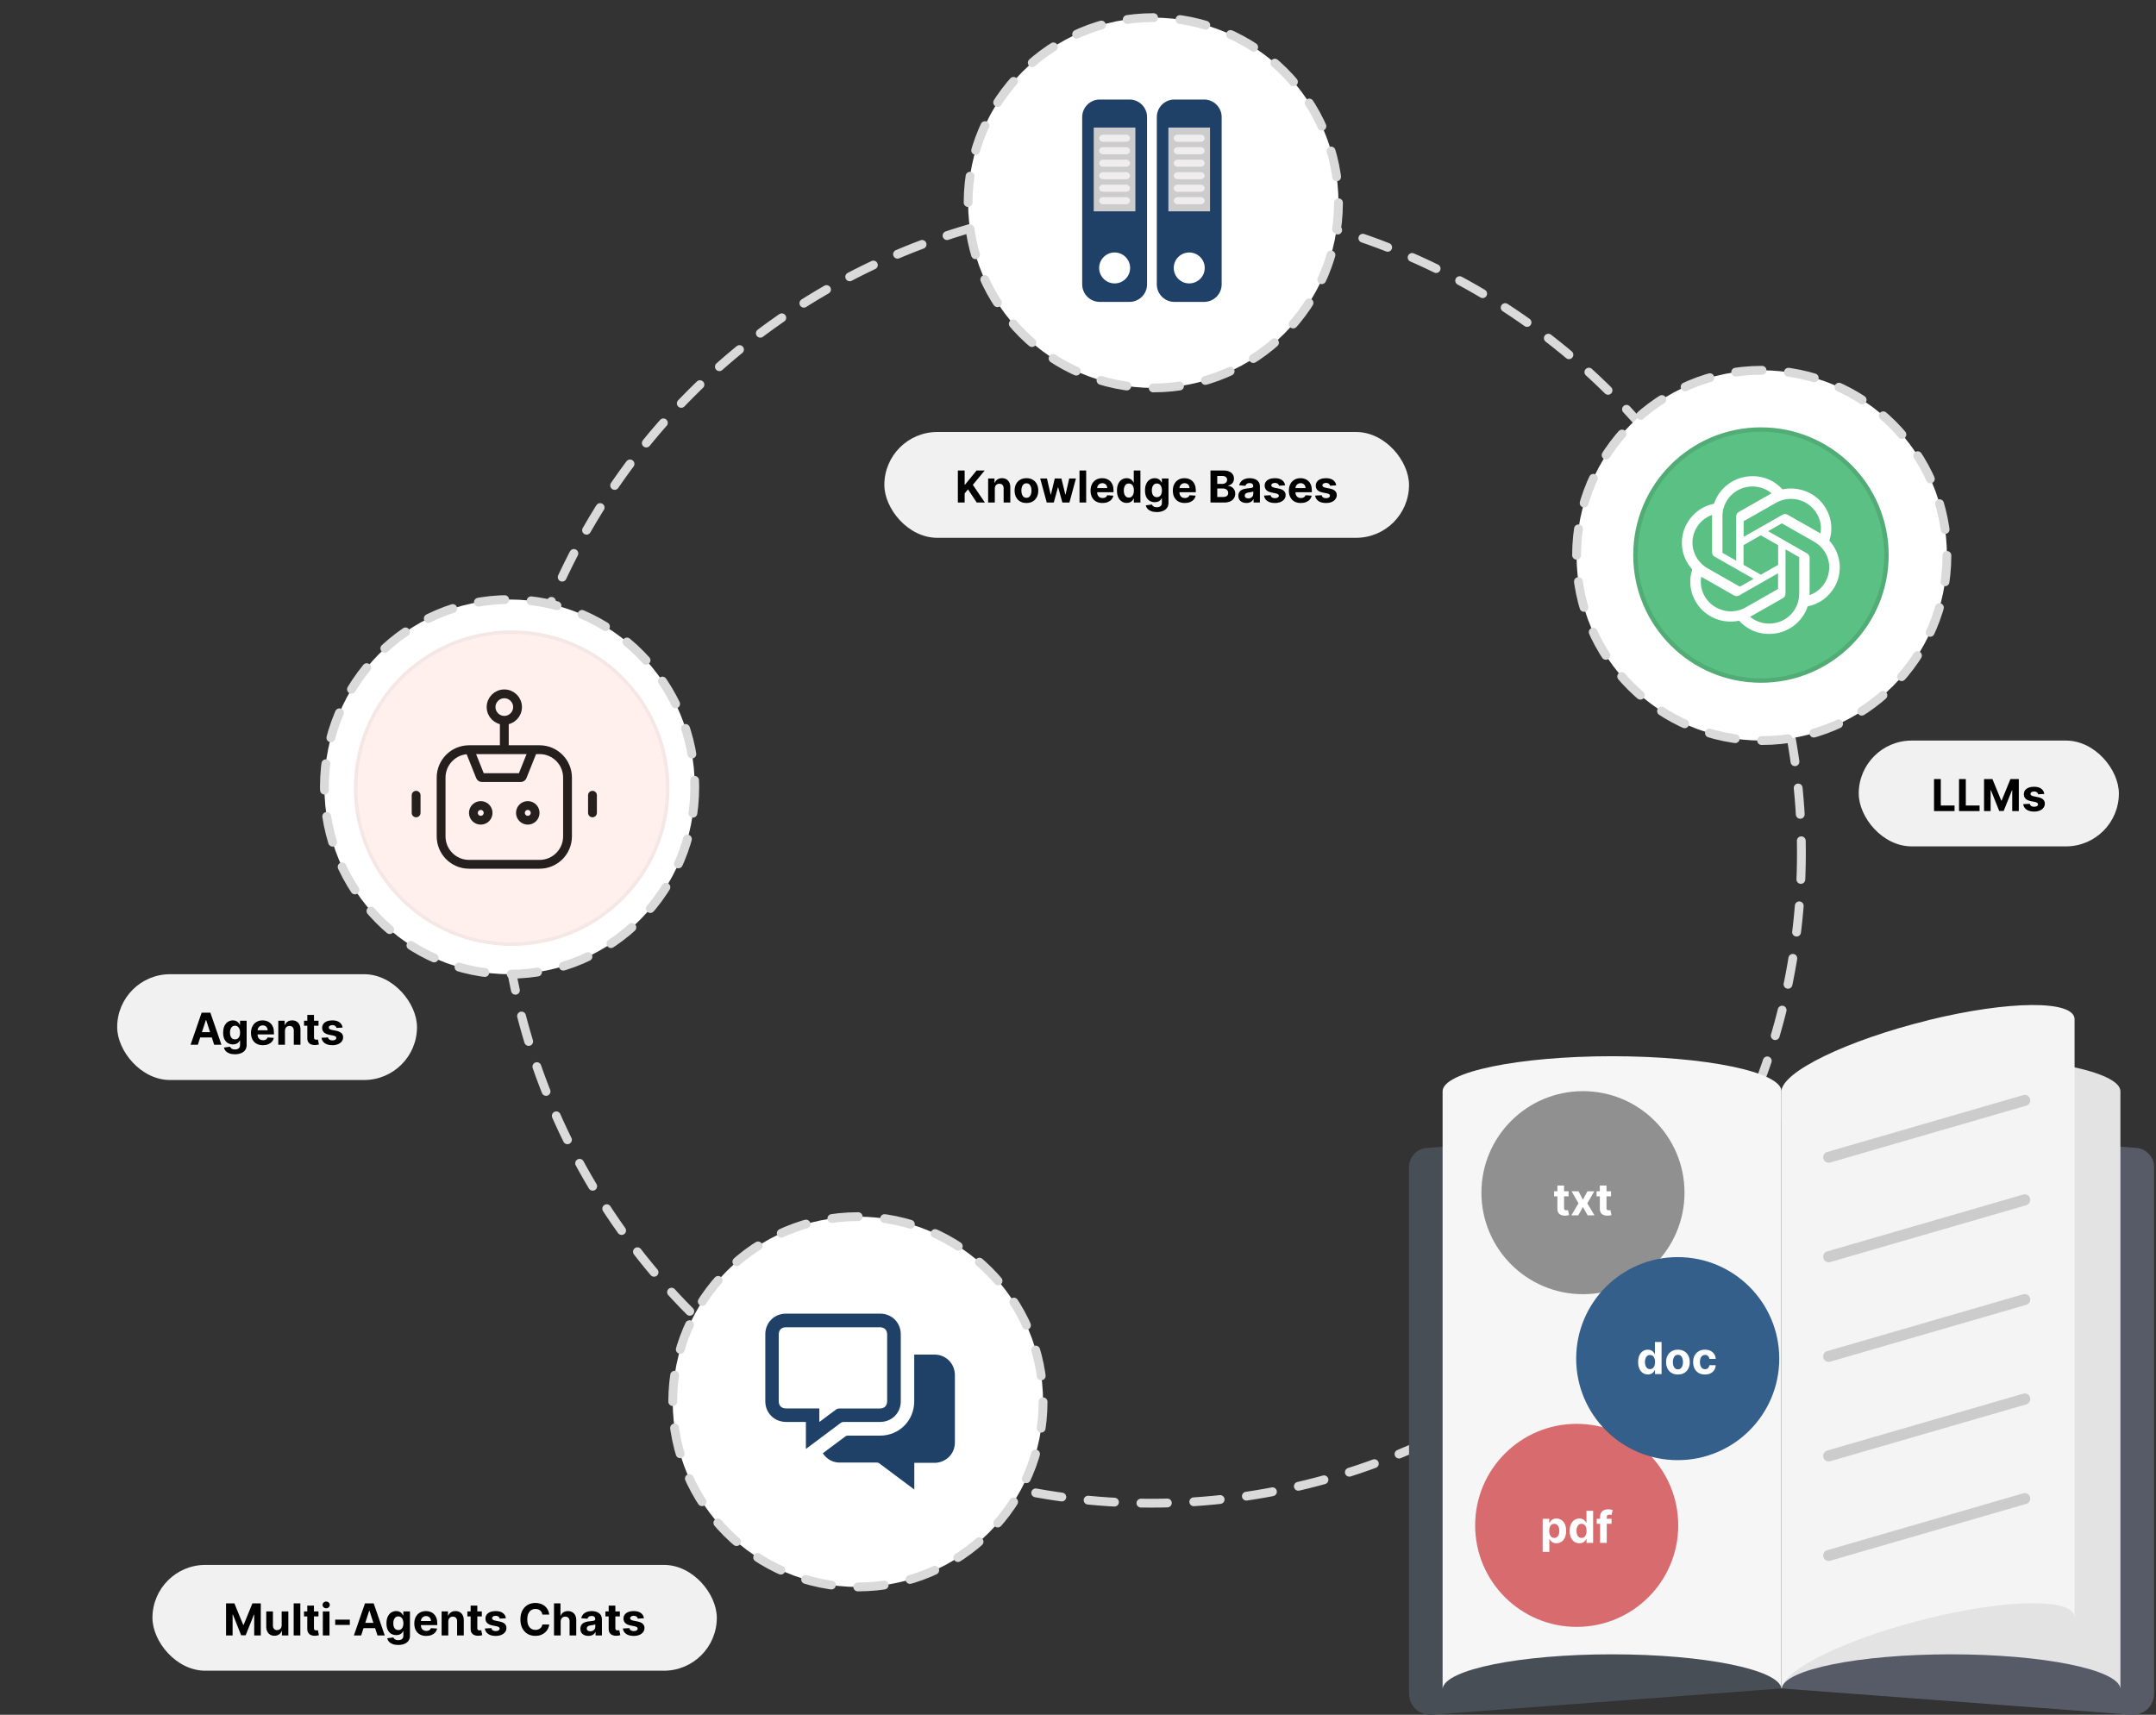 <svg width="489" height="389" viewBox="0 0 489 389" fill="none" xmlns="http://www.w3.org/2000/svg">
<rect x="0" y="0" width="489" height="389" fill="#333333" stroke="none"/>
<circle cx="261.078" cy="193.5" r="147.5" stroke="#DADADA" stroke-width="2" stroke-linecap="round" stroke-dasharray="6 6"/>
<circle cx="261.578" cy="46" r="42" fill="white" stroke="#DADADA" stroke-width="2" stroke-linecap="round" stroke-dasharray="6 6"/>
<ellipse cx="115.578" cy="178.5" rx="42" ry="42.5" fill="white" stroke="#DADADA" stroke-width="2" stroke-linecap="round" stroke-dasharray="6 6"/>
<circle cx="116.051" cy="178.789" r="35.389" fill="#FFF0ED" stroke="#F4E7E5" stroke-width="0.8"/>
<path d="M122.384 170.067C125.882 170.067 128.718 172.902 128.718 176.4V189.734C128.718 193.231 125.882 196.066 122.384 196.067H106.381C102.883 196.067 100.047 193.232 100.047 189.734V176.4C100.047 172.902 102.883 170.067 106.381 170.067H122.384Z" stroke="#25201E" stroke-width="2"/>
<path d="M109.038 182.733C109.959 182.733 110.705 183.48 110.705 184.4C110.705 185.321 109.959 186.066 109.038 186.066C108.117 186.066 107.371 185.321 107.371 184.4C107.371 183.48 108.117 182.733 109.038 182.733ZM119.706 182.733C120.627 182.733 121.373 183.48 121.373 184.4C121.373 185.321 120.627 186.066 119.706 186.066C118.785 186.066 118.039 185.321 118.039 184.4C118.039 183.48 118.785 182.734 119.706 182.733Z" stroke="#25201E" stroke-width="2"/>
<path d="M114.384 157.4C116.041 157.4 117.384 158.744 117.384 160.4C117.384 162.057 116.041 163.4 114.384 163.4C112.727 163.4 111.383 162.057 111.383 160.4C111.383 158.743 112.727 157.4 114.384 157.4Z" stroke="#25201E" stroke-width="2"/>
<path d="M114.383 163.067V169.734" stroke="#25201E" stroke-width="2"/>
<path d="M106.371 169.733L108.938 176.149C108.998 176.3 109.145 176.4 109.309 176.4H118.102C118.266 176.4 118.413 176.3 118.473 176.149L121.04 169.733" stroke="#25201E" stroke-width="2"/>
<path d="M134.379 180.4V184.4" stroke="#25201E" stroke-width="2" stroke-linecap="round"/>
<path d="M94.379 180.4V184.4" stroke="#25201E" stroke-width="2" stroke-linecap="round"/>
<circle cx="194.578" cy="318" r="42" fill="white" stroke="#DADADA" stroke-width="2" stroke-linecap="round" stroke-dasharray="6 6"/>
<circle cx="399.578" cy="126" r="42" fill="white" stroke="#DADADA" stroke-width="2" stroke-linecap="round" stroke-dasharray="6 6"/>
<path d="M427.87 125.914C427.87 141.646 415.131 154.384 399.4 154.384C383.668 154.384 370.93 141.646 370.93 125.914C370.93 110.182 383.684 97.444 399.4 97.444C415.115 97.444 427.87 110.199 427.87 125.914Z" fill="#5BC083" stroke="#52AC76"/>
<path d="M417.222 127.768C417.027 125.865 416.213 124.075 414.912 122.66C415.318 121.456 415.465 120.171 415.318 118.918C415.188 117.649 414.782 116.429 414.131 115.339C413.171 113.679 411.691 112.362 409.917 111.597C408.144 110.816 406.176 110.621 404.288 111.011C403.426 110.068 402.385 109.303 401.214 108.783C400.042 108.262 398.757 108.002 397.472 108.018C395.536 108.018 393.649 108.62 392.087 109.743C390.525 110.865 389.354 112.443 388.752 114.265C387.483 114.525 386.295 115.03 385.254 115.778C384.213 116.526 383.351 117.486 382.7 118.593C381.724 120.252 381.317 122.155 381.512 124.059C381.708 125.962 382.521 127.752 383.823 129.167C383.416 130.371 383.269 131.656 383.416 132.909C383.546 134.178 383.953 135.398 384.603 136.488C385.563 138.147 387.044 139.465 388.817 140.23C390.59 141.011 392.559 141.206 394.446 140.815C395.308 141.759 396.349 142.524 397.521 143.044C398.692 143.565 399.977 143.825 401.262 143.809C403.198 143.809 405.086 143.207 406.664 142.084C408.225 140.962 409.397 139.384 409.999 137.562C411.268 137.301 412.455 136.797 413.496 136.049C414.538 135.3 415.4 134.341 416.051 133.234C417.027 131.575 417.433 129.671 417.238 127.768H417.222ZM406.485 113.175C407.77 113.224 409.023 113.647 410.08 114.379C411.137 115.111 411.967 116.12 412.471 117.291C412.976 118.462 413.122 119.764 412.894 121.017C412.846 120.984 412.748 120.935 412.683 120.886L405.46 116.771C405.281 116.673 405.069 116.608 404.874 116.608C404.679 116.608 404.467 116.657 404.288 116.771L395.471 121.797V118.316C395.471 118.316 395.471 118.283 395.471 118.267C395.471 118.267 395.487 118.235 395.503 118.218L402.808 114.07C403.93 113.435 405.199 113.126 406.501 113.175H406.485ZM399.375 121.44L403.296 123.668V128.142L399.375 130.371L395.455 128.142V123.668L399.375 121.423V121.44ZM390.672 117.063C390.672 115.794 391.046 114.542 391.729 113.468C392.429 112.394 393.405 111.532 394.576 110.995C395.747 110.458 397.049 110.247 398.334 110.41C399.619 110.572 400.823 111.093 401.816 111.906C401.767 111.939 401.669 111.988 401.604 112.02L394.381 116.136C394.202 116.234 394.055 116.38 393.942 116.559C393.844 116.738 393.779 116.933 393.779 117.145V127.182L390.72 125.442C390.72 125.442 390.688 125.425 390.688 125.409C390.688 125.409 390.672 125.377 390.672 125.36V117.047V117.063ZM384.099 124.84C383.627 123.115 383.871 121.293 384.766 119.748C385.563 118.381 386.816 117.34 388.313 116.803C388.313 116.868 388.313 116.966 388.313 117.047V125.279C388.313 125.49 388.362 125.686 388.475 125.865C388.573 126.044 388.736 126.19 388.915 126.288L397.732 131.315L394.674 133.055C394.674 133.055 394.641 133.055 394.625 133.072C394.609 133.072 394.592 133.072 394.576 133.072L387.272 128.907C385.71 128.012 384.571 126.548 384.115 124.84H384.099ZM390.802 138.44C389.061 137.985 387.581 136.862 386.67 135.317C385.872 133.966 385.58 132.372 385.856 130.827C385.905 130.859 386.003 130.908 386.068 130.957L393.291 135.073C393.47 135.17 393.681 135.235 393.877 135.235C394.072 135.235 394.283 135.186 394.462 135.073L403.28 130.046V133.527C403.28 133.527 403.28 133.56 403.28 133.576C403.28 133.592 403.263 133.608 403.247 133.625L395.943 137.789C394.381 138.684 392.526 138.912 390.786 138.456L390.802 138.44ZM408.063 134.764C408.063 136.537 407.347 138.245 406.078 139.498C404.809 140.75 403.085 141.466 401.279 141.466C399.684 141.466 398.155 140.913 396.935 139.921C396.984 139.888 397.081 139.839 397.147 139.807L404.37 135.691C404.549 135.593 404.695 135.447 404.809 135.268C404.907 135.089 404.972 134.894 404.972 134.682V124.628L408.03 126.369C408.03 126.369 408.063 126.385 408.063 126.401C408.063 126.401 408.079 126.434 408.079 126.45V134.764H408.063ZM414.863 129.281C414.749 130.55 414.277 131.77 413.496 132.779C412.715 133.787 411.658 134.568 410.438 135.008V126.532C410.438 126.32 410.389 126.125 410.275 125.946C410.178 125.767 410.015 125.621 409.836 125.523L401.018 120.496L404.077 118.755C404.077 118.755 404.109 118.755 404.126 118.739C404.142 118.739 404.158 118.739 404.175 118.739L411.479 122.904C412.602 123.538 413.513 124.482 414.115 125.604C414.717 126.727 414.977 128.012 414.863 129.281Z" fill="white"/>
<path d="M207.394 337.914C206.751 337.421 206.171 337.014 205.614 336.585C203.532 335.042 201.472 333.477 199.391 331.934C199.262 331.826 199.048 331.783 198.876 331.783C196.065 331.783 193.276 331.783 190.465 331.783C188.963 331.783 187.74 331.14 186.817 329.961C186.753 329.876 186.71 329.79 186.624 329.683C186.967 329.426 187.289 329.168 187.633 328.911C189.006 327.882 190.4 326.832 191.774 325.824C191.902 325.738 192.096 325.674 192.246 325.674C194.692 325.674 197.138 325.674 199.584 325.674C203.94 325.674 207.352 322.266 207.352 317.914C207.352 314.506 207.352 311.098 207.352 307.711V307.282C207.48 307.282 207.588 307.282 207.695 307.282C209.09 307.282 210.506 307.282 211.9 307.282C214.54 307.282 216.557 309.297 216.578 311.934C216.578 317.035 216.578 322.116 216.578 327.218C216.578 329.833 214.54 331.826 211.922 331.848C210.42 331.848 208.918 331.848 207.373 331.848V338L207.394 337.914ZM183.212 328.375C185.723 326.51 188.212 324.624 190.722 322.759C190.873 322.652 191.109 322.566 191.302 322.566C194.07 322.566 196.838 322.566 199.627 322.566C202.266 322.566 204.305 320.529 204.305 317.893C204.305 312.812 204.305 307.753 204.305 302.673C204.305 300.036 202.266 298 199.627 298C192.503 298 185.38 298 178.256 298C175.617 298 173.578 300.036 173.578 302.673C173.578 307.753 173.578 312.812 173.578 317.893C173.578 320.529 175.617 322.544 178.256 322.566C179.629 322.566 181.024 322.566 182.397 322.566H182.783V328.697C182.976 328.547 183.105 328.461 183.234 328.375H183.212ZM185.83 319.501C185.68 319.501 185.551 319.501 185.422 319.501C183.041 319.501 180.68 319.501 178.299 319.501C177.226 319.501 176.625 318.879 176.625 317.829C176.625 312.812 176.625 307.796 176.625 302.78C176.625 301.687 177.226 301.087 178.32 301.087C185.38 301.087 192.46 301.087 199.52 301.087C200.593 301.087 201.215 301.708 201.215 302.759C201.215 307.796 201.215 312.812 201.215 317.85C201.215 318.9 200.593 319.522 199.52 319.522C196.43 319.522 193.362 319.522 190.272 319.522C190.057 319.522 189.821 319.608 189.649 319.736C188.491 320.572 187.354 321.451 186.195 322.309C186.109 322.373 186.002 322.437 185.83 322.566V319.522V319.501Z" fill="#1F4168"/>
<path d="M249.427 68.483H256.188C258.374 68.483 260.162 66.696 260.162 64.512V26.55C260.162 24.365 258.374 22.579 256.188 22.579H249.427C247.241 22.579 245.453 24.365 245.453 26.55V64.512C245.453 66.696 247.241 68.483 249.427 68.483ZM252.808 57.273C254.746 57.273 256.32 58.846 256.32 60.783C256.32 62.719 254.746 64.293 252.808 64.293C250.869 64.293 249.295 62.719 249.295 60.783C249.295 58.846 250.869 57.273 252.808 57.273Z" fill="#1F4168"/>
<path d="M257.513 28.935H248.07V47.942H257.513V28.935Z" fill="#CCCCCC"/>
<path d="M249.301 45.528C249.301 45.084 249.681 44.721 250.149 44.721H255.444C255.911 44.721 256.298 45.084 256.298 45.528C256.298 45.971 255.917 46.334 255.444 46.334H250.149C249.681 46.334 249.301 45.971 249.301 45.528Z" fill="#EFEDEE"/>
<path d="M249.301 42.693C249.301 42.249 249.681 41.886 250.149 41.886H255.444C255.911 41.886 256.298 42.249 256.298 42.693C256.298 43.136 255.917 43.499 255.444 43.499H250.149C249.681 43.499 249.301 43.136 249.301 42.693Z" fill="#EFEDEE"/>
<path d="M249.301 39.857C249.301 39.414 249.681 39.05 250.149 39.05H255.444C255.911 39.05 256.298 39.414 256.298 39.857C256.298 40.301 255.917 40.664 255.444 40.664H250.149C249.681 40.664 249.301 40.301 249.301 39.857Z" fill="#EFEDEE"/>
<path d="M249.301 37.021C249.301 36.577 249.681 36.214 250.149 36.214H255.444C255.911 36.214 256.298 36.577 256.298 37.021C256.298 37.465 255.917 37.828 255.444 37.828H250.149C249.681 37.828 249.301 37.465 249.301 37.021Z" fill="#EFEDEE"/>
<path d="M249.301 34.191C249.301 33.748 249.681 33.384 250.149 33.384H255.444C255.911 33.384 256.298 33.748 256.298 34.191C256.298 34.635 255.917 34.998 255.444 34.998H250.149C249.681 34.998 249.301 34.635 249.301 34.191Z" fill="#EFEDEE"/>
<path d="M249.301 31.356C249.301 30.912 249.681 30.549 250.149 30.549H255.444C255.911 30.549 256.298 30.912 256.298 31.356C256.298 31.8 255.917 32.163 255.444 32.163H250.149C249.681 32.163 249.301 31.8 249.301 31.356Z" fill="#EFEDEE"/>
<path d="M266.349 68.483H273.11C275.296 68.483 277.084 66.696 277.084 64.512V26.55C277.084 24.365 275.296 22.579 273.11 22.579H266.349C264.163 22.579 262.375 24.365 262.375 26.55V64.512C262.375 66.696 264.163 68.483 266.349 68.483ZM269.729 57.273C271.668 57.273 273.242 58.846 273.242 60.783C273.242 62.719 271.668 64.293 269.729 64.293C267.791 64.293 266.217 62.719 266.217 60.783C266.217 58.846 267.791 57.273 269.729 57.273Z" fill="#1F4168"/>
<path d="M274.443 28.935H265V47.942H274.443V28.935Z" fill="#CCCCCC"/>
<path d="M266.223 45.528C266.223 45.084 266.603 44.721 267.071 44.721H272.366C272.833 44.721 273.219 45.084 273.219 45.528C273.219 45.971 272.839 46.334 272.366 46.334H267.071C266.603 46.334 266.223 45.971 266.223 45.528Z" fill="#EFEDEE"/>
<path d="M266.223 42.693C266.223 42.249 266.603 41.886 267.071 41.886H272.366C272.833 41.886 273.219 42.249 273.219 42.693C273.219 43.136 272.839 43.499 272.366 43.499H267.071C266.603 43.499 266.223 43.136 266.223 42.693Z" fill="#EFEDEE"/>
<path d="M266.223 39.857C266.223 39.414 266.603 39.05 267.071 39.05H272.366C272.833 39.05 273.219 39.414 273.219 39.857C273.219 40.301 272.839 40.664 272.366 40.664H267.071C266.603 40.664 266.223 40.301 266.223 39.857Z" fill="#EFEDEE"/>
<path d="M266.223 37.021C266.223 36.577 266.603 36.214 267.071 36.214H272.366C272.833 36.214 273.219 36.577 273.219 37.021C273.219 37.465 272.839 37.828 272.366 37.828H267.071C266.603 37.828 266.223 37.465 266.223 37.021Z" fill="#EFEDEE"/>
<path d="M266.223 34.191C266.223 33.748 266.603 33.384 267.071 33.384H272.366C272.833 33.384 273.219 33.748 273.219 34.191C273.219 34.635 272.839 34.998 272.366 34.998H267.071C266.603 34.998 266.223 34.635 266.223 34.191Z" fill="#EFEDEE"/>
<path d="M266.223 31.356C266.223 30.912 266.603 30.549 267.071 30.549H272.366C272.833 30.549 273.219 30.912 273.219 31.356C273.219 31.8 272.839 32.163 272.366 32.163H267.071C266.603 32.163 266.223 31.8 266.223 31.356Z" fill="#EFEDEE"/>
<g clip-path="url(#clip0_1503_32077)">
<path fill-rule="evenodd" clip-rule="evenodd" d="M323.592 260.41L404.086 254.337V383.026L324.81 388.984C321.947 389.197 319.578 387.036 319.578 384.171V264.698C319.578 262.488 321.388 260.573 323.592 260.41Z" fill="#474E56"/>
<path fill-rule="evenodd" clip-rule="evenodd" d="M365.625 239.605C386.863 239.605 404.054 243.174 404.054 247.56V383.025C403.478 378.737 386.501 375.283 365.625 375.283C344.748 375.283 327.788 378.721 327.212 383.025H327.195V247.56C327.195 243.174 344.419 239.605 365.625 239.605Z" fill="#F6F6F6"/>
<path fill-rule="evenodd" clip-rule="evenodd" d="M484.58 260.41L404.086 254.337V383.026L483.363 388.984C486.225 389.197 488.561 387.036 488.561 384.171V264.698C488.561 262.488 486.768 260.573 484.58 260.41Z" fill="#565B67"/>
<path fill-rule="evenodd" clip-rule="evenodd" d="M442.5 239.605C421.294 239.605 404.07 243.174 404.07 247.56V383.026H404.087C404.663 378.737 421.64 375.283 442.5 375.283C463.359 375.283 480.37 378.721 480.929 383.026V247.56C480.929 243.174 463.721 239.605 442.5 239.605Z" fill="#E3E3E3"/>
<path fill-rule="evenodd" clip-rule="evenodd" d="M437.301 231.454C418.958 235.971 404.07 243.173 404.07 247.577V383.042H404.087C404.58 378.622 419.254 371.551 437.301 367.132C455.331 362.696 470.038 362.532 470.515 366.706H470.532V231.225C470.532 226.838 455.644 226.92 437.301 231.437V231.454Z" fill="#F4F4F4"/>
<path d="M415.109 354.053C414.435 354.25 413.744 353.857 413.563 353.202C413.365 352.531 413.76 351.844 414.418 351.664L458.885 338.765C459.559 338.569 460.25 338.962 460.431 339.616C460.629 340.288 460.234 340.975 459.576 341.155L415.109 354.053ZM415.109 263.716C414.435 263.912 413.744 263.52 413.563 262.865C413.365 262.194 413.76 261.506 414.418 261.326L458.885 248.428C459.559 248.231 460.25 248.624 460.431 249.279C460.629 249.95 460.234 250.638 459.576 250.818L415.109 263.716ZM415.109 286.304C414.435 286.501 413.744 286.108 413.563 285.453C413.365 284.782 413.76 284.078 414.418 283.882L458.885 270.984C459.559 270.787 460.25 271.18 460.431 271.835C460.629 272.506 460.234 273.193 459.576 273.406L415.109 286.304ZM415.109 308.893C414.435 309.089 413.744 308.696 413.563 308.042C413.365 307.371 413.76 306.683 414.418 306.503L458.885 293.605C459.559 293.408 460.25 293.801 460.431 294.456C460.629 295.127 460.234 295.814 459.576 295.995L415.109 308.893ZM415.109 331.481C414.435 331.678 413.744 331.285 413.563 330.63C413.365 329.959 413.76 329.272 414.418 329.059L458.885 316.16C459.559 315.964 460.25 316.357 460.431 317.012C460.629 317.683 460.234 318.387 459.576 318.583L415.109 331.481Z" fill="#CCCCCC"/>
</g>
<path d="M380.638 346.03C380.638 333.311 370.327 323 357.608 323C344.889 323 334.578 333.311 334.578 346.03C334.578 358.749 344.889 369.06 357.608 369.06C370.327 369.06 380.638 358.749 380.638 346.03Z" fill="#D76B6E"/>
<path d="M349.893 352.045V344.545H351.384V345.462H351.452C351.518 345.315 351.614 345.166 351.739 345.014C351.867 344.86 352.033 344.732 352.237 344.631C352.443 344.527 352.698 344.474 353.004 344.474C353.401 344.474 353.768 344.579 354.105 344.787C354.441 344.993 354.709 345.304 354.911 345.721C355.112 346.135 355.213 346.655 355.213 347.28C355.213 347.888 355.114 348.402 354.918 348.821C354.724 349.238 354.458 349.554 354.122 349.769C353.789 349.982 353.414 350.089 353 350.089C352.707 350.089 352.457 350.04 352.251 349.943C352.047 349.846 351.88 349.724 351.75 349.577C351.62 349.428 351.521 349.278 351.452 349.126H351.406V352.045H349.893ZM351.374 347.273C351.374 347.597 351.419 347.88 351.509 348.121C351.599 348.363 351.729 348.551 351.899 348.686C352.07 348.819 352.277 348.885 352.521 348.885C352.767 348.885 352.975 348.817 353.146 348.683C353.316 348.545 353.445 348.356 353.533 348.114C353.623 347.871 353.668 347.59 353.668 347.273C353.668 346.958 353.624 346.681 353.536 346.442C353.449 346.203 353.32 346.016 353.149 345.881C352.979 345.746 352.769 345.678 352.521 345.678C352.275 345.678 352.066 345.743 351.896 345.874C351.728 346.004 351.599 346.188 351.509 346.428C351.419 346.667 351.374 346.948 351.374 347.273ZM358.231 350.089C357.817 350.089 357.441 349.982 357.105 349.769C356.771 349.554 356.506 349.238 356.31 348.821C356.116 348.402 356.019 347.888 356.019 347.28C356.019 346.655 356.119 346.135 356.32 345.721C356.522 345.304 356.789 344.993 357.123 344.787C357.459 344.579 357.827 344.474 358.227 344.474C358.533 344.474 358.787 344.527 358.991 344.631C359.197 344.732 359.363 344.86 359.488 345.014C359.616 345.166 359.713 345.315 359.779 345.462H359.825V342.727H361.335V350H359.843V349.126H359.779C359.708 349.278 359.608 349.428 359.477 349.577C359.35 349.724 359.183 349.846 358.977 349.943C358.773 350.04 358.525 350.089 358.231 350.089ZM358.71 348.885C358.954 348.885 359.16 348.819 359.328 348.686C359.499 348.551 359.629 348.363 359.719 348.121C359.811 347.88 359.857 347.597 359.857 347.273C359.857 346.948 359.812 346.667 359.722 346.428C359.632 346.188 359.502 346.004 359.332 345.874C359.161 345.743 358.954 345.678 358.71 345.678C358.462 345.678 358.252 345.746 358.082 345.881C357.911 346.016 357.782 346.203 357.695 346.442C357.607 346.681 357.563 346.958 357.563 347.273C357.563 347.59 357.607 347.871 357.695 348.114C357.785 348.356 357.914 348.545 358.082 348.683C358.252 348.817 358.462 348.885 358.71 348.885ZM365.512 344.545V345.682H362.145V344.545H365.512ZM362.916 350V344.151C362.916 343.756 362.993 343.428 363.147 343.168C363.303 342.907 363.516 342.712 363.786 342.582C364.056 342.451 364.362 342.386 364.706 342.386C364.938 342.386 365.149 342.404 365.341 342.44C365.535 342.475 365.68 342.507 365.774 342.536L365.505 343.672C365.445 343.653 365.372 343.635 365.284 343.619C365.199 343.602 365.112 343.594 365.022 343.594C364.799 343.594 364.644 343.646 364.556 343.75C364.469 343.852 364.425 343.995 364.425 344.18V350H362.916Z" fill="white"/>
<path d="M382.06 270.558C382.06 257.839 371.749 247.528 359.03 247.528C346.311 247.528 336 257.839 336 270.558C336 283.277 346.311 293.588 359.03 293.588C371.749 293.588 382.06 283.277 382.06 270.558Z" fill="#909090"/>
<path d="M355.769 270.246V271.382H352.484V270.246H355.769ZM353.23 268.939H354.743V274.024C354.743 274.164 354.764 274.273 354.807 274.351C354.849 274.427 354.909 274.48 354.984 274.511C355.062 274.541 355.152 274.557 355.254 274.557C355.325 274.557 355.396 274.551 355.467 274.539C355.538 274.525 355.593 274.514 355.631 274.507L355.869 275.633C355.793 275.657 355.686 275.684 355.549 275.715C355.412 275.748 355.245 275.768 355.048 275.775C354.684 275.789 354.364 275.741 354.089 275.629C353.817 275.518 353.605 275.345 353.454 275.111C353.302 274.876 353.228 274.581 353.23 274.223V268.939ZM358.019 270.246L359.02 272.153L360.046 270.246H361.598L360.018 272.973L361.641 275.7H360.096L359.02 273.815L357.962 275.7H356.399L358.019 272.973L356.456 270.246H358.019ZM365.398 270.246V271.382H362.113V270.246H365.398ZM362.859 268.939H364.372V274.024C364.372 274.164 364.393 274.273 364.436 274.351C364.478 274.427 364.537 274.48 364.613 274.511C364.691 274.541 364.781 274.557 364.883 274.557C364.954 274.557 365.025 274.551 365.096 274.539C365.167 274.525 365.222 274.514 365.259 274.507L365.497 275.633C365.422 275.657 365.315 275.684 365.178 275.715C365.041 275.748 364.874 275.768 364.677 275.775C364.313 275.789 363.993 275.741 363.718 275.629C363.446 275.518 363.234 275.345 363.083 275.111C362.931 274.876 362.857 274.581 362.859 274.223V268.939Z" fill="white"/>
<path d="M403.552 308.205C403.552 295.486 393.241 285.175 380.522 285.175C367.803 285.175 357.492 295.486 357.492 308.205C357.492 320.924 367.803 331.235 380.522 331.235C393.241 331.235 403.552 320.924 403.552 308.205Z" fill="#345F8B"/>
<path d="M373.757 311.792C373.343 311.792 372.967 311.685 372.631 311.472C372.297 311.256 372.032 310.94 371.836 310.524C371.642 310.105 371.544 309.591 371.544 308.983C371.544 308.358 371.645 307.838 371.846 307.424C372.048 307.007 372.315 306.696 372.649 306.49C372.985 306.281 373.353 306.177 373.753 306.177C374.059 306.177 374.313 306.229 374.517 306.333C374.723 306.435 374.888 306.563 375.014 306.717C375.142 306.868 375.239 307.018 375.305 307.164H375.351V304.43H376.861V311.703H375.369V310.829H375.305C375.234 310.981 375.133 311.131 375.003 311.28C374.875 311.427 374.709 311.549 374.503 311.646C374.299 311.743 374.05 311.792 373.757 311.792ZM374.236 310.588C374.48 310.588 374.686 310.521 374.854 310.389C375.025 310.254 375.155 310.066 375.245 309.824C375.337 309.583 375.383 309.3 375.383 308.975C375.383 308.651 375.338 308.369 375.248 308.13C375.158 307.891 375.028 307.707 374.858 307.576C374.687 307.446 374.48 307.381 374.236 307.381C373.988 307.381 373.778 307.448 373.608 307.583C373.437 307.718 373.308 307.905 373.221 308.145C373.133 308.384 373.089 308.661 373.089 308.975C373.089 309.293 373.133 309.573 373.221 309.817C373.311 310.059 373.44 310.248 373.608 310.385C373.778 310.52 373.988 310.588 374.236 310.588ZM380.569 311.809C380.017 311.809 379.54 311.692 379.138 311.458C378.738 311.221 378.429 310.892 378.211 310.471C377.993 310.047 377.884 309.556 377.884 308.997C377.884 308.433 377.993 307.941 378.211 307.52C378.429 307.096 378.738 306.767 379.138 306.532C379.54 306.296 380.017 306.177 380.569 306.177C381.12 306.177 381.596 306.296 381.996 306.532C382.399 306.767 382.709 307.096 382.927 307.52C383.145 307.941 383.253 308.433 383.253 308.997C383.253 309.556 383.145 310.047 382.927 310.471C382.709 310.892 382.399 311.221 381.996 311.458C381.596 311.692 381.12 311.809 380.569 311.809ZM380.576 310.637C380.827 310.637 381.036 310.566 381.204 310.424C381.373 310.28 381.499 310.083 381.584 309.835C381.672 309.586 381.716 309.303 381.716 308.986C381.716 308.669 381.672 308.386 381.584 308.137C381.499 307.889 381.373 307.692 381.204 307.548C381.036 307.404 380.827 307.331 380.576 307.331C380.323 307.331 380.11 307.404 379.937 307.548C379.766 307.692 379.637 307.889 379.55 308.137C379.464 308.386 379.422 308.669 379.422 308.986C379.422 309.303 379.464 309.586 379.55 309.835C379.637 310.083 379.766 310.28 379.937 310.424C380.11 310.566 380.323 310.637 380.576 310.637ZM386.702 311.809C386.143 311.809 385.662 311.691 385.26 311.454C384.86 311.215 384.552 310.884 384.337 310.46C384.123 310.036 384.017 309.548 384.017 308.997C384.017 308.438 384.125 307.948 384.34 307.527C384.558 307.103 384.867 306.773 385.267 306.536C385.667 306.297 386.143 306.177 386.695 306.177C387.17 306.177 387.587 306.264 387.945 306.436C388.302 306.609 388.585 306.852 388.793 307.164C389.002 307.477 389.116 307.844 389.138 308.265H387.71C387.67 307.993 387.563 307.774 387.391 307.608C387.22 307.44 386.996 307.356 386.719 307.356C386.485 307.356 386.28 307.42 386.105 307.548C385.932 307.673 385.797 307.857 385.7 308.098C385.603 308.34 385.555 308.632 385.555 308.975C385.555 309.323 385.602 309.619 385.697 309.863C385.794 310.107 385.93 310.293 386.105 310.421C386.28 310.549 386.485 310.613 386.719 310.613C386.892 310.613 387.047 310.577 387.185 310.506C387.324 310.435 387.439 310.332 387.529 310.197C387.621 310.06 387.682 309.895 387.71 309.703H389.138C389.114 310.12 389 310.487 388.797 310.804C388.596 311.119 388.317 311.365 387.962 311.543C387.607 311.721 387.187 311.809 386.702 311.809Z" fill="white"/>
<rect x="421.578" y="168" width="59" height="24" rx="12" fill="#F1F1F1"/>
<path d="M438.654 184V176.727H440.191V182.732H443.309V184H438.654ZM444.327 184V176.727H445.865V182.732H448.983V184H444.327ZM450.001 176.727H451.898L453.9 181.614H453.986L455.988 176.727H457.885V184H456.393V179.266H456.333L454.451 183.964H453.435L451.553 179.249H451.493V184H450.001V176.727ZM463.662 180.101L462.277 180.186C462.253 180.068 462.202 179.961 462.124 179.866C462.046 179.769 461.943 179.692 461.815 179.636C461.69 179.576 461.539 179.547 461.364 179.547C461.13 179.547 460.932 179.597 460.771 179.696C460.61 179.793 460.529 179.923 460.529 180.087C460.529 180.217 460.582 180.327 460.686 180.417C460.79 180.507 460.969 180.579 461.222 180.634L462.209 180.832C462.739 180.941 463.135 181.116 463.395 181.358C463.656 181.599 463.786 181.917 463.786 182.31C463.786 182.667 463.681 182.981 463.47 183.251C463.261 183.521 462.975 183.731 462.61 183.883C462.248 184.032 461.83 184.107 461.357 184.107C460.635 184.107 460.06 183.956 459.631 183.656C459.205 183.353 458.955 182.941 458.882 182.42L460.37 182.342C460.415 182.562 460.524 182.73 460.696 182.846C460.869 182.96 461.091 183.016 461.36 183.016C461.626 183.016 461.839 182.965 462 182.864C462.163 182.759 462.246 182.626 462.248 182.462C462.246 182.325 462.188 182.213 462.074 182.125C461.961 182.035 461.785 181.966 461.549 181.919L460.604 181.731C460.071 181.624 459.675 181.44 459.414 181.177C459.156 180.914 459.027 180.579 459.027 180.172C459.027 179.821 459.122 179.52 459.311 179.266C459.503 179.013 459.772 178.818 460.118 178.68C460.466 178.543 460.873 178.474 461.339 178.474C462.028 178.474 462.57 178.62 462.966 178.911C463.363 179.202 463.595 179.599 463.662 180.101Z" fill="black"/>
<rect x="200.578" y="98" width="119" height="24" rx="12" fill="#F1F1F1"/>
<path d="M217.253 114V106.727H218.791V109.934H218.887L221.504 106.727H223.347L220.648 109.984L223.379 114H221.539L219.547 111.01L218.791 111.933V114H217.253ZM225.632 110.847V114H224.119V108.545H225.561V109.508H225.625C225.746 109.191 225.948 108.94 226.232 108.755C226.516 108.568 226.861 108.474 227.266 108.474C227.644 108.474 227.975 108.557 228.256 108.723C228.538 108.889 228.757 109.125 228.913 109.433C229.07 109.739 229.148 110.103 229.148 110.527V114H227.635V110.797C227.637 110.463 227.552 110.203 227.379 110.016C227.206 109.826 226.969 109.732 226.665 109.732C226.462 109.732 226.282 109.775 226.126 109.863C225.972 109.951 225.851 110.078 225.763 110.246C225.678 110.412 225.634 110.612 225.632 110.847ZM232.805 114.107C232.253 114.107 231.776 113.989 231.373 113.755C230.973 113.518 230.664 113.189 230.447 112.768C230.229 112.344 230.12 111.853 230.12 111.294C230.12 110.731 230.229 110.238 230.447 109.817C230.664 109.393 230.973 109.064 231.373 108.83C231.776 108.593 232.253 108.474 232.805 108.474C233.356 108.474 233.832 108.593 234.232 108.83C234.635 109.064 234.945 109.393 235.162 109.817C235.38 110.238 235.489 110.731 235.489 111.294C235.489 111.853 235.38 112.344 235.162 112.768C234.945 113.189 234.635 113.518 234.232 113.755C233.832 113.989 233.356 114.107 232.805 114.107ZM232.812 112.935C233.063 112.935 233.272 112.864 233.44 112.722C233.608 112.577 233.735 112.381 233.82 112.132C233.908 111.884 233.952 111.601 233.952 111.283C233.952 110.966 233.908 110.683 233.82 110.435C233.735 110.186 233.608 109.99 233.44 109.845C233.272 109.701 233.063 109.629 232.812 109.629C232.558 109.629 232.345 109.701 232.172 109.845C232.002 109.99 231.873 110.186 231.785 110.435C231.7 110.683 231.657 110.966 231.657 111.283C231.657 111.601 231.7 111.884 231.785 112.132C231.873 112.381 232.002 112.577 232.172 112.722C232.345 112.864 232.558 112.935 232.812 112.935ZM237.412 114L235.928 108.545H237.458L238.303 112.21H238.353L239.234 108.545H240.736L241.631 112.189H241.677L242.508 108.545H244.035L242.554 114H240.953L240.015 110.57H239.948L239.01 114H237.412ZM246.355 106.727V114H244.842V106.727H246.355ZM250.052 114.107C249.491 114.107 249.008 113.993 248.604 113.766C248.201 113.536 247.891 113.212 247.673 112.793C247.455 112.371 247.346 111.873 247.346 111.298C247.346 110.737 247.455 110.244 247.673 109.82C247.891 109.397 248.198 109.066 248.593 108.83C248.991 108.593 249.457 108.474 249.992 108.474C250.352 108.474 250.687 108.532 250.997 108.648C251.309 108.762 251.582 108.934 251.814 109.163C252.048 109.393 252.23 109.682 252.361 110.03C252.491 110.375 252.556 110.78 252.556 111.244V111.66H247.95V110.722H251.132C251.132 110.504 251.085 110.312 250.99 110.143C250.895 109.975 250.764 109.844 250.596 109.749C250.43 109.652 250.237 109.604 250.017 109.604C249.787 109.604 249.584 109.657 249.406 109.763C249.231 109.868 249.094 110.009 248.994 110.186C248.895 110.361 248.844 110.557 248.841 110.772V111.663C248.841 111.933 248.891 112.166 248.991 112.363C249.092 112.559 249.236 112.711 249.42 112.817C249.605 112.924 249.824 112.977 250.077 112.977C250.245 112.977 250.399 112.954 250.539 112.906C250.679 112.859 250.798 112.788 250.898 112.693C250.997 112.598 251.073 112.482 251.125 112.345L252.524 112.438C252.453 112.774 252.307 113.067 252.087 113.318C251.869 113.567 251.588 113.761 251.242 113.901C250.899 114.038 250.502 114.107 250.052 114.107ZM255.553 114.089C255.139 114.089 254.764 113.982 254.427 113.769C254.094 113.554 253.828 113.238 253.632 112.821C253.438 112.402 253.341 111.888 253.341 111.28C253.341 110.655 253.441 110.135 253.643 109.721C253.844 109.304 254.111 108.993 254.445 108.787C254.781 108.579 255.149 108.474 255.55 108.474C255.855 108.474 256.109 108.527 256.313 108.631C256.519 108.732 256.685 108.86 256.81 109.014C256.938 109.166 257.035 109.315 257.101 109.462H257.148V106.727H258.657V114H257.165V113.126H257.101C257.03 113.278 256.93 113.428 256.8 113.577C256.672 113.724 256.505 113.846 256.299 113.943C256.095 114.04 255.847 114.089 255.553 114.089ZM256.032 112.885C256.276 112.885 256.482 112.819 256.65 112.686C256.821 112.551 256.951 112.363 257.041 112.121C257.133 111.88 257.18 111.597 257.18 111.273C257.18 110.948 257.135 110.667 257.045 110.428C256.955 110.188 256.824 110.004 256.654 109.874C256.483 109.743 256.276 109.678 256.032 109.678C255.784 109.678 255.574 109.746 255.404 109.881C255.233 110.016 255.104 110.203 255.017 110.442C254.929 110.681 254.885 110.958 254.885 111.273C254.885 111.59 254.929 111.871 255.017 112.114C255.107 112.356 255.236 112.545 255.404 112.683C255.574 112.817 255.784 112.885 256.032 112.885ZM262.358 116.159C261.868 116.159 261.448 116.092 261.097 115.957C260.749 115.824 260.472 115.643 260.266 115.413C260.06 115.184 259.927 114.926 259.865 114.639L261.264 114.451C261.307 114.56 261.374 114.662 261.467 114.756C261.559 114.851 261.681 114.927 261.832 114.984C261.986 115.043 262.173 115.072 262.393 115.072C262.723 115.072 262.994 114.992 263.207 114.831C263.422 114.672 263.53 114.406 263.53 114.032V113.034H263.466C263.4 113.186 263.3 113.329 263.168 113.464C263.035 113.599 262.865 113.709 262.656 113.794C262.448 113.879 262.199 113.922 261.911 113.922C261.501 113.922 261.128 113.827 260.792 113.638C260.458 113.446 260.192 113.154 259.993 112.761C259.796 112.365 259.698 111.866 259.698 111.262C259.698 110.644 259.799 110.128 260 109.714C260.201 109.299 260.469 108.989 260.803 108.783C261.139 108.577 261.507 108.474 261.907 108.474C262.212 108.474 262.468 108.527 262.674 108.631C262.88 108.732 263.046 108.86 263.171 109.014C263.299 109.166 263.397 109.315 263.466 109.462H263.523V108.545H265.025V114.053C265.025 114.517 264.911 114.906 264.684 115.218C264.457 115.531 264.142 115.765 263.739 115.921C263.339 116.08 262.879 116.159 262.358 116.159ZM262.39 112.786C262.634 112.786 262.84 112.725 263.008 112.604C263.178 112.481 263.308 112.306 263.398 112.079C263.491 111.849 263.537 111.575 263.537 111.255C263.537 110.935 263.492 110.658 263.402 110.424C263.312 110.187 263.182 110.004 263.011 109.874C262.841 109.743 262.634 109.678 262.39 109.678C262.141 109.678 261.932 109.746 261.761 109.881C261.591 110.013 261.462 110.198 261.374 110.435C261.287 110.671 261.243 110.945 261.243 111.255C261.243 111.57 261.287 111.842 261.374 112.072C261.464 112.299 261.593 112.475 261.761 112.601C261.932 112.724 262.141 112.786 262.39 112.786ZM268.714 114.107C268.153 114.107 267.67 113.993 267.266 113.766C266.863 113.536 266.553 113.212 266.335 112.793C266.117 112.371 266.009 111.873 266.009 111.298C266.009 110.737 266.117 110.244 266.335 109.82C266.553 109.397 266.86 109.066 267.255 108.83C267.653 108.593 268.119 108.474 268.654 108.474C269.014 108.474 269.349 108.532 269.659 108.648C269.972 108.762 270.244 108.934 270.476 109.163C270.71 109.393 270.893 109.682 271.023 110.03C271.153 110.375 271.218 110.78 271.218 111.244V111.66H266.612V110.722H269.794C269.794 110.504 269.747 110.312 269.652 110.143C269.557 109.975 269.426 109.844 269.258 109.749C269.092 109.652 268.899 109.604 268.679 109.604C268.449 109.604 268.246 109.657 268.068 109.763C267.893 109.868 267.756 110.009 267.656 110.186C267.557 110.361 267.506 110.557 267.504 110.772V111.663C267.504 111.933 267.553 112.166 267.653 112.363C267.754 112.559 267.898 112.711 268.082 112.817C268.267 112.924 268.486 112.977 268.739 112.977C268.907 112.977 269.061 112.954 269.201 112.906C269.341 112.859 269.46 112.788 269.56 112.693C269.659 112.598 269.735 112.482 269.787 112.345L271.186 112.438C271.115 112.774 270.969 113.067 270.749 113.318C270.531 113.567 270.25 113.761 269.904 113.901C269.561 114.038 269.164 114.107 268.714 114.107ZM274.548 114V106.727H277.46C277.995 106.727 278.441 106.807 278.799 106.965C279.156 107.124 279.425 107.344 279.605 107.626C279.785 107.905 279.875 108.227 279.875 108.592C279.875 108.876 279.818 109.125 279.704 109.341C279.591 109.554 279.434 109.729 279.236 109.866C279.039 110.001 278.814 110.097 278.561 110.154V110.225C278.838 110.237 279.097 110.315 279.339 110.46C279.582 110.604 279.78 110.806 279.932 111.067C280.083 111.325 280.159 111.633 280.159 111.99C280.159 112.376 280.063 112.72 279.871 113.023C279.682 113.324 279.401 113.562 279.03 113.737C278.658 113.912 278.2 114 277.655 114H274.548ZM276.086 112.743H277.339C277.768 112.743 278.08 112.661 278.277 112.498C278.473 112.332 278.572 112.112 278.572 111.837C278.572 111.636 278.523 111.459 278.426 111.305C278.329 111.151 278.19 111.03 278.01 110.942C277.833 110.855 277.621 110.811 277.375 110.811H276.086V112.743ZM276.086 109.771H277.226C277.436 109.771 277.623 109.734 277.787 109.661C277.952 109.585 278.083 109.478 278.177 109.341C278.274 109.204 278.323 109.039 278.323 108.847C278.323 108.585 278.229 108.373 278.042 108.212C277.858 108.051 277.595 107.97 277.254 107.97H276.086V109.771ZM282.686 114.103C282.338 114.103 282.028 114.043 281.756 113.922C281.484 113.799 281.268 113.618 281.11 113.379C280.953 113.137 280.875 112.836 280.875 112.477C280.875 112.174 280.931 111.919 281.042 111.713C281.154 111.507 281.305 111.341 281.497 111.216C281.689 111.09 281.906 110.996 282.15 110.932C282.396 110.868 282.654 110.823 282.924 110.797C283.242 110.764 283.497 110.733 283.691 110.705C283.886 110.674 284.026 110.629 284.114 110.57C284.202 110.51 284.245 110.423 284.245 110.307V110.286C284.245 110.061 284.174 109.887 284.032 109.763C283.893 109.64 283.694 109.579 283.436 109.579C283.163 109.579 282.947 109.639 282.786 109.76C282.625 109.878 282.518 110.027 282.466 110.207L281.067 110.094C281.138 109.762 281.278 109.476 281.486 109.234C281.694 108.991 281.963 108.804 282.292 108.673C282.624 108.541 283.007 108.474 283.443 108.474C283.746 108.474 284.036 108.51 284.313 108.581C284.592 108.652 284.84 108.762 285.055 108.911C285.273 109.06 285.444 109.252 285.57 109.487C285.695 109.719 285.758 109.997 285.758 110.321V114H284.324V113.244H284.281C284.193 113.414 284.076 113.564 283.929 113.695C283.783 113.822 283.606 113.923 283.4 113.996C283.194 114.067 282.956 114.103 282.686 114.103ZM283.12 113.059C283.342 113.059 283.539 113.015 283.709 112.928C283.88 112.838 284.013 112.717 284.11 112.565C284.208 112.414 284.256 112.242 284.256 112.05V111.472C284.209 111.502 284.144 111.531 284.061 111.557C283.98 111.58 283.889 111.603 283.787 111.624C283.685 111.643 283.584 111.661 283.482 111.678C283.38 111.692 283.288 111.705 283.205 111.717C283.027 111.743 282.872 111.784 282.74 111.841C282.607 111.898 282.504 111.975 282.431 112.072C282.357 112.166 282.321 112.285 282.321 112.427C282.321 112.633 282.395 112.79 282.544 112.899C282.696 113.006 282.888 113.059 283.12 113.059ZM291.47 110.101L290.085 110.186C290.062 110.068 290.011 109.961 289.933 109.866C289.854 109.769 289.751 109.692 289.624 109.636C289.498 109.576 289.348 109.547 289.173 109.547C288.938 109.547 288.741 109.597 288.58 109.696C288.419 109.793 288.338 109.923 288.338 110.087C288.338 110.217 288.39 110.327 288.494 110.417C288.598 110.507 288.777 110.579 289.031 110.634L290.018 110.832C290.548 110.941 290.943 111.116 291.204 111.358C291.464 111.599 291.594 111.917 291.594 112.31C291.594 112.667 291.489 112.981 291.278 113.251C291.07 113.521 290.784 113.731 290.419 113.883C290.057 114.032 289.639 114.107 289.165 114.107C288.443 114.107 287.868 113.956 287.44 113.656C287.013 113.353 286.764 112.941 286.69 112.42L288.178 112.342C288.223 112.562 288.332 112.73 288.505 112.846C288.678 112.96 288.899 113.016 289.169 113.016C289.434 113.016 289.647 112.965 289.808 112.864C289.972 112.759 290.054 112.626 290.057 112.462C290.054 112.325 289.996 112.213 289.883 112.125C289.769 112.035 289.594 111.966 289.357 111.919L288.413 111.731C287.88 111.624 287.483 111.44 287.223 111.177C286.965 110.914 286.836 110.579 286.836 110.172C286.836 109.821 286.931 109.52 287.12 109.266C287.312 109.013 287.58 108.818 287.926 108.68C288.274 108.543 288.681 108.474 289.148 108.474C289.837 108.474 290.379 108.62 290.774 108.911C291.172 109.202 291.404 109.599 291.47 110.101ZM295.033 114.107C294.472 114.107 293.989 113.993 293.584 113.766C293.182 113.536 292.871 113.212 292.654 112.793C292.436 112.371 292.327 111.873 292.327 111.298C292.327 110.737 292.436 110.244 292.654 109.82C292.871 109.397 293.178 109.066 293.573 108.83C293.971 108.593 294.437 108.474 294.972 108.474C295.332 108.474 295.667 108.532 295.977 108.648C296.29 108.762 296.562 108.934 296.794 109.163C297.029 109.393 297.211 109.682 297.341 110.03C297.471 110.375 297.536 110.78 297.536 111.244V111.66H292.931V110.722H296.112C296.112 110.504 296.065 110.312 295.97 110.143C295.876 109.975 295.744 109.844 295.576 109.749C295.41 109.652 295.218 109.604 294.997 109.604C294.768 109.604 294.564 109.657 294.387 109.763C294.211 109.868 294.074 110.009 293.975 110.186C293.875 110.361 293.824 110.557 293.822 110.772V111.663C293.822 111.933 293.872 112.166 293.971 112.363C294.073 112.559 294.216 112.711 294.401 112.817C294.585 112.924 294.804 112.977 295.058 112.977C295.226 112.977 295.38 112.954 295.519 112.906C295.659 112.859 295.779 112.788 295.878 112.693C295.977 112.598 296.053 112.482 296.105 112.345L297.504 112.438C297.433 112.774 297.288 113.067 297.068 113.318C296.85 113.567 296.568 113.761 296.222 113.901C295.879 114.038 295.483 114.107 295.033 114.107ZM303.062 110.101L301.677 110.186C301.653 110.068 301.602 109.961 301.524 109.866C301.446 109.769 301.343 109.692 301.215 109.636C301.09 109.576 300.94 109.547 300.764 109.547C300.53 109.547 300.332 109.597 300.171 109.696C300.01 109.793 299.93 109.923 299.93 110.087C299.93 110.217 299.982 110.327 300.086 110.417C300.19 110.507 300.369 110.579 300.622 110.634L301.61 110.832C302.14 110.941 302.535 111.116 302.796 111.358C303.056 111.599 303.186 111.917 303.186 112.31C303.186 112.667 303.081 112.981 302.87 113.251C302.662 113.521 302.375 113.731 302.011 113.883C301.649 114.032 301.231 114.107 300.757 114.107C300.035 114.107 299.46 113.956 299.031 113.656C298.605 113.353 298.356 112.941 298.282 112.42L299.77 112.342C299.815 112.562 299.924 112.73 300.097 112.846C300.27 112.96 300.491 113.016 300.761 113.016C301.026 113.016 301.239 112.965 301.4 112.864C301.563 112.759 301.646 112.626 301.649 112.462C301.646 112.325 301.588 112.213 301.475 112.125C301.361 112.035 301.186 111.966 300.949 111.919L300.004 111.731C299.472 111.624 299.075 111.44 298.815 111.177C298.557 110.914 298.428 110.579 298.428 110.172C298.428 109.821 298.522 109.52 298.712 109.266C298.904 109.013 299.172 108.818 299.518 108.68C299.866 108.543 300.273 108.474 300.74 108.474C301.428 108.474 301.971 108.62 302.366 108.911C302.764 109.202 302.996 109.599 303.062 110.101Z" fill="black"/>
<rect x="26.578" y="221" width="68" height="24" rx="12" fill="#F1F1F1"/>
<path d="M44.871 237H43.223L45.734 229.727H47.715L50.223 237H48.575L46.753 231.389H46.696L44.871 237ZM44.768 234.141H48.66V235.342H44.768V234.141ZM53.273 239.159C52.783 239.159 52.363 239.092 52.012 238.957C51.664 238.824 51.387 238.643 51.181 238.413C50.975 238.184 50.842 237.926 50.78 237.639L52.179 237.451C52.222 237.56 52.289 237.662 52.382 237.756C52.474 237.851 52.596 237.927 52.747 237.984C52.901 238.043 53.088 238.072 53.309 238.072C53.638 238.072 53.909 237.992 54.122 237.831C54.337 237.672 54.445 237.406 54.445 237.032V236.034H54.381C54.315 236.186 54.215 236.329 54.083 236.464C53.95 236.599 53.78 236.709 53.571 236.794C53.363 236.879 53.114 236.922 52.826 236.922C52.416 236.922 52.043 236.827 51.707 236.638C51.373 236.446 51.107 236.154 50.908 235.761C50.711 235.365 50.613 234.866 50.613 234.262C50.613 233.644 50.714 233.128 50.915 232.714C51.116 232.299 51.384 231.989 51.718 231.783C52.054 231.577 52.422 231.474 52.822 231.474C53.127 231.474 53.383 231.527 53.589 231.631C53.795 231.732 53.961 231.86 54.086 232.014C54.214 232.166 54.312 232.315 54.381 232.462H54.438V231.545H55.94V237.053C55.94 237.517 55.826 237.906 55.599 238.218C55.372 238.531 55.057 238.765 54.654 238.921C54.254 239.08 53.794 239.159 53.273 239.159ZM53.305 235.786C53.549 235.786 53.755 235.725 53.923 235.604C54.093 235.481 54.224 235.306 54.313 235.079C54.406 234.849 54.452 234.575 54.452 234.255C54.452 233.935 54.407 233.658 54.317 233.424C54.227 233.187 54.097 233.004 53.926 232.874C53.756 232.743 53.549 232.678 53.305 232.678C53.056 232.678 52.847 232.746 52.676 232.881C52.506 233.013 52.377 233.198 52.289 233.435C52.202 233.671 52.158 233.945 52.158 234.255C52.158 234.57 52.202 234.842 52.289 235.072C52.379 235.299 52.508 235.475 52.676 235.601C52.847 235.724 53.056 235.786 53.305 235.786ZM59.63 237.107C59.068 237.107 58.586 236.993 58.181 236.766C57.778 236.536 57.468 236.212 57.25 235.793C57.032 235.371 56.924 234.873 56.924 234.298C56.924 233.737 57.032 233.244 57.25 232.82C57.468 232.397 57.775 232.066 58.17 231.83C58.568 231.593 59.034 231.474 59.569 231.474C59.929 231.474 60.264 231.532 60.574 231.648C60.887 231.762 61.159 231.934 61.391 232.163C61.625 232.393 61.808 232.682 61.938 233.03C62.068 233.375 62.133 233.78 62.133 234.244V234.66H57.527V233.722H60.709C60.709 233.504 60.662 233.312 60.567 233.143C60.472 232.975 60.341 232.844 60.173 232.749C60.007 232.652 59.814 232.604 59.594 232.604C59.364 232.604 59.161 232.657 58.983 232.763C58.808 232.868 58.671 233.009 58.571 233.186C58.472 233.361 58.421 233.557 58.419 233.772V234.663C58.419 234.933 58.468 235.166 58.568 235.363C58.669 235.559 58.813 235.711 58.997 235.817C59.182 235.924 59.401 235.977 59.654 235.977C59.822 235.977 59.976 235.954 60.116 235.906C60.256 235.859 60.375 235.788 60.475 235.693C60.574 235.598 60.65 235.482 60.702 235.345L62.101 235.438C62.03 235.774 61.885 236.067 61.664 236.318C61.447 236.567 61.165 236.761 60.819 236.901C60.476 237.038 60.079 237.107 59.63 237.107ZM64.633 233.847V237H63.12V231.545H64.562V232.508H64.626C64.747 232.191 64.949 231.94 65.233 231.755C65.517 231.568 65.862 231.474 66.267 231.474C66.645 231.474 66.976 231.557 67.257 231.723C67.539 231.889 67.758 232.125 67.914 232.433C68.071 232.739 68.149 233.103 68.149 233.527V237H66.636V233.797C66.638 233.463 66.553 233.203 66.38 233.016C66.207 232.826 65.969 232.732 65.666 232.732C65.463 232.732 65.283 232.775 65.127 232.863C64.973 232.951 64.852 233.078 64.764 233.246C64.679 233.412 64.635 233.612 64.633 233.847ZM72.242 231.545V232.682H68.957V231.545H72.242ZM69.703 230.239H71.216V235.324C71.216 235.464 71.237 235.572 71.28 235.651C71.323 235.726 71.382 235.78 71.457 235.81C71.536 235.841 71.626 235.857 71.727 235.857C71.798 235.857 71.869 235.851 71.94 235.839C72.011 235.825 72.066 235.814 72.104 235.807L72.342 236.933C72.266 236.956 72.159 236.983 72.022 237.014C71.885 237.047 71.718 237.067 71.521 237.075C71.157 237.089 70.837 237.04 70.563 236.929C70.29 236.818 70.079 236.645 69.927 236.411C69.775 236.176 69.701 235.88 69.703 235.523V230.239ZM77.698 233.101L76.313 233.186C76.289 233.068 76.238 232.961 76.16 232.866C76.082 232.769 75.979 232.692 75.851 232.636C75.726 232.576 75.575 232.547 75.4 232.547C75.166 232.547 74.968 232.597 74.807 232.696C74.646 232.793 74.566 232.923 74.566 233.087C74.566 233.217 74.618 233.327 74.722 233.417C74.826 233.507 75.005 233.579 75.258 233.634L76.245 233.832C76.776 233.941 77.171 234.116 77.431 234.358C77.692 234.599 77.822 234.917 77.822 235.31C77.822 235.667 77.717 235.981 77.506 236.251C77.298 236.521 77.011 236.731 76.647 236.883C76.284 237.032 75.867 237.107 75.393 237.107C74.671 237.107 74.096 236.956 73.667 236.656C73.241 236.353 72.991 235.941 72.918 235.42L74.406 235.342C74.451 235.562 74.56 235.73 74.733 235.846C74.905 235.96 75.127 236.016 75.397 236.016C75.662 236.016 75.875 235.965 76.036 235.864C76.199 235.759 76.282 235.626 76.284 235.462C76.282 235.325 76.224 235.213 76.11 235.125C75.997 235.035 75.822 234.966 75.585 234.919L74.64 234.731C74.108 234.624 73.711 234.44 73.451 234.177C73.192 233.914 73.064 233.579 73.064 233.172C73.064 232.821 73.158 232.52 73.348 232.266C73.539 232.013 73.808 231.818 74.154 231.68C74.502 231.543 74.909 231.474 75.375 231.474C76.064 231.474 76.606 231.62 77.002 231.911C77.399 232.202 77.631 232.599 77.698 233.101Z" fill="black"/>
<rect x="34.578" y="355" width="128" height="24" rx="12" fill="#F1F1F1"/>
<path d="M51.266 363.727H53.162L55.165 368.614H55.25L57.253 363.727H59.149V371H57.658V366.266H57.598L55.715 370.964H54.7L52.818 366.249H52.757V371H51.266V363.727ZM63.886 368.678V365.545H65.398V371H63.946V370.009H63.889C63.766 370.329 63.561 370.586 63.275 370.78C62.991 370.974 62.644 371.071 62.234 371.071C61.87 371.071 61.549 370.988 61.272 370.822C60.995 370.657 60.779 370.421 60.622 370.116C60.468 369.81 60.39 369.445 60.388 369.018V365.545H61.901V368.749C61.903 369.071 61.989 369.325 62.16 369.512C62.33 369.699 62.559 369.793 62.845 369.793C63.028 369.793 63.198 369.751 63.357 369.668C63.515 369.583 63.643 369.458 63.74 369.292C63.84 369.126 63.888 368.921 63.886 368.678ZM68.121 363.727V371H66.609V363.727H68.121ZM72.234 365.545V366.682H68.95V365.545H72.234ZM69.695 364.239H71.208V369.324C71.208 369.464 71.23 369.572 71.272 369.651C71.315 369.726 71.374 369.78 71.45 369.81C71.528 369.841 71.618 369.857 71.719 369.857C71.791 369.857 71.862 369.851 71.933 369.839C72.004 369.825 72.058 369.814 72.096 369.807L72.334 370.933C72.258 370.956 72.152 370.983 72.014 371.014C71.877 371.047 71.71 371.067 71.514 371.075C71.149 371.089 70.829 371.04 70.555 370.929C70.282 370.818 70.071 370.645 69.919 370.411C69.768 370.176 69.693 369.88 69.695 369.523V364.239ZM73.22 371V365.545H74.733V371H73.22ZM73.98 364.842C73.755 364.842 73.562 364.768 73.401 364.619C73.242 364.467 73.163 364.286 73.163 364.075C73.163 363.867 73.242 363.688 73.401 363.539C73.562 363.388 73.755 363.312 73.98 363.312C74.205 363.312 74.397 363.388 74.555 363.539C74.716 363.688 74.797 363.867 74.797 364.075C74.797 364.286 74.716 364.467 74.555 364.619C74.397 364.768 74.205 364.842 73.98 364.842ZM79.343 367.413V368.614H76.026V367.413H79.343ZM81.914 371H80.266L82.777 363.727H84.758L87.266 371H85.618L83.796 365.389H83.739L81.914 371ZM81.811 368.141H85.703V369.342H81.811V368.141ZM90.316 373.159C89.826 373.159 89.406 373.092 89.055 372.957C88.707 372.824 88.43 372.643 88.224 372.413C88.018 372.184 87.885 371.926 87.823 371.639L89.222 371.451C89.265 371.56 89.332 371.662 89.425 371.756C89.517 371.851 89.639 371.927 89.79 371.984C89.944 372.043 90.131 372.072 90.352 372.072C90.68 372.072 90.952 371.992 91.165 371.831C91.38 371.672 91.488 371.406 91.488 371.032V370.034H91.424C91.358 370.186 91.258 370.329 91.126 370.464C90.993 370.599 90.823 370.709 90.614 370.794C90.406 370.879 90.157 370.922 89.868 370.922C89.459 370.922 89.086 370.827 88.75 370.638C88.416 370.446 88.15 370.154 87.951 369.761C87.754 369.365 87.656 368.866 87.656 368.262C87.656 367.644 87.757 367.128 87.958 366.714C88.159 366.299 88.427 365.989 88.761 365.783C89.097 365.577 89.465 365.474 89.865 365.474C90.17 365.474 90.426 365.527 90.632 365.631C90.838 365.732 91.004 365.86 91.129 366.014C91.257 366.166 91.355 366.315 91.424 366.462H91.481V365.545H92.983V371.053C92.983 371.517 92.869 371.906 92.642 372.218C92.415 372.531 92.1 372.765 91.697 372.921C91.297 373.08 90.837 373.159 90.316 373.159ZM90.348 369.786C90.592 369.786 90.798 369.725 90.966 369.604C91.136 369.481 91.266 369.306 91.356 369.079C91.449 368.849 91.495 368.575 91.495 368.255C91.495 367.935 91.45 367.658 91.36 367.424C91.27 367.187 91.14 367.004 90.969 366.874C90.799 366.743 90.592 366.678 90.348 366.678C90.099 366.678 89.89 366.746 89.719 366.881C89.549 367.013 89.42 367.198 89.332 367.435C89.245 367.671 89.201 367.945 89.201 368.255C89.201 368.57 89.245 368.842 89.332 369.072C89.422 369.299 89.551 369.475 89.719 369.601C89.89 369.724 90.099 369.786 90.348 369.786ZM96.672 371.107C96.111 371.107 95.629 370.993 95.224 370.766C94.821 370.536 94.511 370.212 94.293 369.793C94.075 369.371 93.966 368.873 93.966 368.298C93.966 367.737 94.075 367.244 94.293 366.82C94.511 366.397 94.818 366.066 95.213 365.83C95.611 365.593 96.077 365.474 96.612 365.474C96.972 365.474 97.307 365.532 97.617 365.648C97.93 365.762 98.202 365.934 98.434 366.163C98.668 366.393 98.85 366.682 98.981 367.03C99.111 367.375 99.176 367.78 99.176 368.244V368.66H94.57V367.722H97.752C97.752 367.504 97.705 367.312 97.61 367.143C97.515 366.975 97.384 366.844 97.216 366.749C97.05 366.652 96.857 366.604 96.637 366.604C96.407 366.604 96.204 366.657 96.026 366.763C95.851 366.868 95.714 367.009 95.614 367.186C95.515 367.361 95.464 367.557 95.462 367.772V368.663C95.462 368.933 95.511 369.166 95.611 369.363C95.713 369.559 95.856 369.711 96.04 369.817C96.225 369.924 96.444 369.977 96.697 369.977C96.865 369.977 97.019 369.954 97.159 369.906C97.299 369.859 97.418 369.788 97.518 369.693C97.617 369.598 97.693 369.482 97.745 369.345L99.144 369.438C99.073 369.774 98.927 370.067 98.707 370.318C98.49 370.567 98.208 370.761 97.862 370.901C97.519 371.038 97.122 371.107 96.672 371.107ZM101.676 367.847V371H100.163V365.545H101.605V366.508H101.669C101.79 366.191 101.992 365.94 102.276 365.755C102.56 365.568 102.905 365.474 103.31 365.474C103.688 365.474 104.019 365.557 104.3 365.723C104.582 365.889 104.801 366.125 104.957 366.433C105.114 366.739 105.192 367.103 105.192 367.527V371H103.679V367.797C103.681 367.463 103.596 367.203 103.423 367.016C103.25 366.826 103.012 366.732 102.709 366.732C102.506 366.732 102.326 366.775 102.17 366.863C102.016 366.951 101.895 367.078 101.807 367.246C101.722 367.412 101.678 367.612 101.676 367.847ZM109.285 365.545V366.682H106V365.545H109.285ZM106.746 364.239H108.259V369.324C108.259 369.464 108.28 369.572 108.323 369.651C108.366 369.726 108.425 369.78 108.5 369.81C108.579 369.841 108.669 369.857 108.77 369.857C108.841 369.857 108.912 369.851 108.983 369.839C109.054 369.825 109.109 369.814 109.147 369.807L109.385 370.933C109.309 370.956 109.202 370.983 109.065 371.014C108.928 371.047 108.761 371.067 108.564 371.075C108.2 371.089 107.88 371.04 107.606 370.929C107.333 370.818 107.121 370.645 106.97 370.411C106.818 370.176 106.744 369.88 106.746 369.523V364.239ZM114.741 367.101L113.356 367.186C113.332 367.068 113.281 366.961 113.203 366.866C113.125 366.769 113.022 366.692 112.894 366.636C112.769 366.576 112.618 366.547 112.443 366.547C112.209 366.547 112.011 366.597 111.85 366.696C111.689 366.793 111.609 366.923 111.609 367.087C111.609 367.217 111.661 367.327 111.765 367.417C111.869 367.507 112.048 367.579 112.301 367.634L113.288 367.832C113.819 367.941 114.214 368.116 114.474 368.358C114.735 368.599 114.865 368.917 114.865 369.31C114.865 369.667 114.76 369.981 114.549 370.251C114.341 370.521 114.054 370.731 113.69 370.883C113.327 371.032 112.909 371.107 112.436 371.107C111.714 371.107 111.139 370.956 110.71 370.656C110.284 370.353 110.034 369.941 109.961 369.42L111.449 369.342C111.494 369.562 111.603 369.73 111.775 369.846C111.948 369.96 112.17 370.016 112.44 370.016C112.705 370.016 112.918 369.965 113.079 369.864C113.242 369.759 113.325 369.626 113.327 369.462C113.325 369.325 113.267 369.213 113.153 369.125C113.04 369.035 112.864 368.966 112.628 368.919L111.683 368.731C111.15 368.624 110.754 368.44 110.494 368.177C110.235 367.914 110.106 367.579 110.106 367.172C110.106 366.821 110.201 366.52 110.391 366.266C110.582 366.013 110.851 365.818 111.197 365.68C111.545 365.543 111.952 365.474 112.418 365.474C113.107 365.474 113.649 365.62 114.045 365.911C114.442 366.202 114.674 366.599 114.741 367.101ZM124.577 366.273H123.022C122.994 366.072 122.936 365.893 122.848 365.737C122.76 365.579 122.648 365.444 122.511 365.332C122.373 365.221 122.215 365.136 122.035 365.077C121.857 365.018 121.664 364.988 121.456 364.988C121.079 364.988 120.752 365.081 120.472 365.268C120.193 365.453 119.976 365.723 119.822 366.078C119.668 366.431 119.592 366.859 119.592 367.364C119.592 367.882 119.668 368.318 119.822 368.67C119.979 369.023 120.196 369.29 120.476 369.469C120.755 369.649 121.078 369.739 121.445 369.739C121.651 369.739 121.842 369.712 122.017 369.658C122.195 369.603 122.352 369.524 122.489 369.42C122.627 369.313 122.74 369.184 122.83 369.033C122.922 368.881 122.986 368.708 123.022 368.514L124.577 368.521C124.537 368.855 124.436 369.177 124.275 369.487C124.117 369.795 123.903 370.071 123.633 370.315C123.365 370.556 123.046 370.748 122.674 370.89C122.305 371.03 121.887 371.099 121.42 371.099C120.772 371.099 120.192 370.953 119.68 370.659C119.171 370.366 118.769 369.941 118.473 369.384C118.179 368.828 118.033 368.154 118.033 367.364C118.033 366.571 118.182 365.896 118.48 365.339C118.778 364.783 119.183 364.359 119.695 364.068C120.206 363.775 120.781 363.628 121.42 363.628C121.842 363.628 122.232 363.687 122.592 363.805C122.954 363.924 123.275 364.097 123.555 364.324C123.834 364.549 124.061 364.825 124.236 365.151C124.414 365.478 124.528 365.852 124.577 366.273ZM127.164 367.847V371H125.652V363.727H127.122V366.508H127.186C127.309 366.186 127.508 365.934 127.782 365.751C128.057 365.567 128.401 365.474 128.816 365.474C129.194 365.474 129.525 365.557 129.806 365.723C130.09 365.886 130.311 366.122 130.467 366.43C130.626 366.735 130.704 367.101 130.701 367.527V371H129.188V367.797C129.191 367.461 129.106 367.199 128.933 367.012C128.762 366.825 128.523 366.732 128.215 366.732C128.009 366.732 127.827 366.775 127.669 366.863C127.512 366.951 127.389 367.078 127.299 367.246C127.212 367.412 127.167 367.612 127.164 367.847ZM133.447 371.103C133.099 371.103 132.789 371.043 132.517 370.922C132.245 370.799 132.029 370.618 131.87 370.379C131.714 370.137 131.636 369.836 131.636 369.477C131.636 369.174 131.692 368.919 131.803 368.713C131.914 368.507 132.066 368.341 132.258 368.216C132.449 368.09 132.667 367.996 132.911 367.932C133.157 367.868 133.415 367.823 133.685 367.797C134.002 367.764 134.258 367.733 134.452 367.705C134.646 367.674 134.787 367.629 134.875 367.57C134.962 367.51 135.006 367.423 135.006 367.307V367.286C135.006 367.061 134.935 366.887 134.793 366.763C134.653 366.64 134.455 366.579 134.196 366.579C133.924 366.579 133.708 366.639 133.547 366.76C133.386 366.878 133.279 367.027 133.227 367.207L131.828 367.094C131.899 366.762 132.039 366.476 132.247 366.234C132.455 365.991 132.724 365.804 133.053 365.673C133.384 365.541 133.768 365.474 134.204 365.474C134.507 365.474 134.797 365.51 135.074 365.581C135.353 365.652 135.6 365.762 135.816 365.911C136.034 366.06 136.205 366.252 136.331 366.487C136.456 366.719 136.519 366.997 136.519 367.321V371H135.084V370.244H135.042C134.954 370.414 134.837 370.564 134.69 370.695C134.543 370.822 134.367 370.923 134.161 370.996C133.955 371.067 133.717 371.103 133.447 371.103ZM133.88 370.059C134.103 370.059 134.299 370.015 134.47 369.928C134.64 369.838 134.774 369.717 134.871 369.565C134.968 369.414 135.017 369.242 135.017 369.05V368.472C134.969 368.502 134.904 368.531 134.821 368.557C134.741 368.58 134.65 368.603 134.548 368.624C134.446 368.643 134.344 368.661 134.243 368.678C134.141 368.692 134.049 368.705 133.966 368.717C133.788 368.743 133.633 368.784 133.5 368.841C133.368 368.898 133.265 368.975 133.191 369.072C133.118 369.166 133.081 369.285 133.081 369.427C133.081 369.633 133.156 369.79 133.305 369.899C133.457 370.006 133.648 370.059 133.88 370.059ZM140.594 365.545V366.682H137.309V365.545H140.594ZM138.055 364.239H139.568V369.324C139.568 369.464 139.589 369.572 139.631 369.651C139.674 369.726 139.733 369.78 139.809 369.81C139.887 369.841 139.977 369.857 140.079 369.857C140.15 369.857 140.221 369.851 140.292 369.839C140.363 369.825 140.417 369.814 140.455 369.807L140.693 370.933C140.618 370.956 140.511 370.983 140.374 371.014C140.236 371.047 140.069 371.067 139.873 371.075C139.508 371.089 139.189 371.04 138.914 370.929C138.642 370.818 138.43 370.645 138.278 370.411C138.127 370.176 138.052 369.88 138.055 369.523V364.239ZM146.049 367.101L144.664 367.186C144.641 367.068 144.59 366.961 144.512 366.866C144.434 366.769 144.331 366.692 144.203 366.636C144.077 366.576 143.927 366.547 143.752 366.547C143.517 366.547 143.32 366.597 143.159 366.696C142.998 366.793 142.917 366.923 142.917 367.087C142.917 367.217 142.969 367.327 143.073 367.417C143.178 367.507 143.356 367.579 143.61 367.634L144.597 367.832C145.127 367.941 145.523 368.116 145.783 368.358C146.043 368.599 146.174 368.917 146.174 369.31C146.174 369.667 146.068 369.981 145.858 370.251C145.649 370.521 145.363 370.731 144.998 370.883C144.636 371.032 144.218 371.107 143.745 371.107C143.023 371.107 142.447 370.956 142.019 370.656C141.593 370.353 141.343 369.941 141.269 369.42L142.757 369.342C142.802 369.562 142.911 369.73 143.084 369.846C143.257 369.96 143.478 370.016 143.748 370.016C144.013 370.016 144.226 369.965 144.387 369.864C144.551 369.759 144.634 369.626 144.636 369.462C144.634 369.325 144.576 369.213 144.462 369.125C144.348 369.035 144.173 368.966 143.936 368.919L142.992 368.731C142.459 368.624 142.063 368.44 141.802 368.177C141.544 367.914 141.415 367.579 141.415 367.172C141.415 366.821 141.51 366.52 141.699 366.266C141.891 366.013 142.16 365.818 142.505 365.68C142.853 365.543 143.26 365.474 143.727 365.474C144.416 365.474 144.958 365.62 145.353 365.911C145.751 366.202 145.983 366.599 146.049 367.101Z" fill="black"/>
<defs>
<clipPath id="clip0_1503_32077">
<rect width="169" height="161" fill="white" transform="translate(319.578 228)"/>
</clipPath>
</defs>
</svg>
